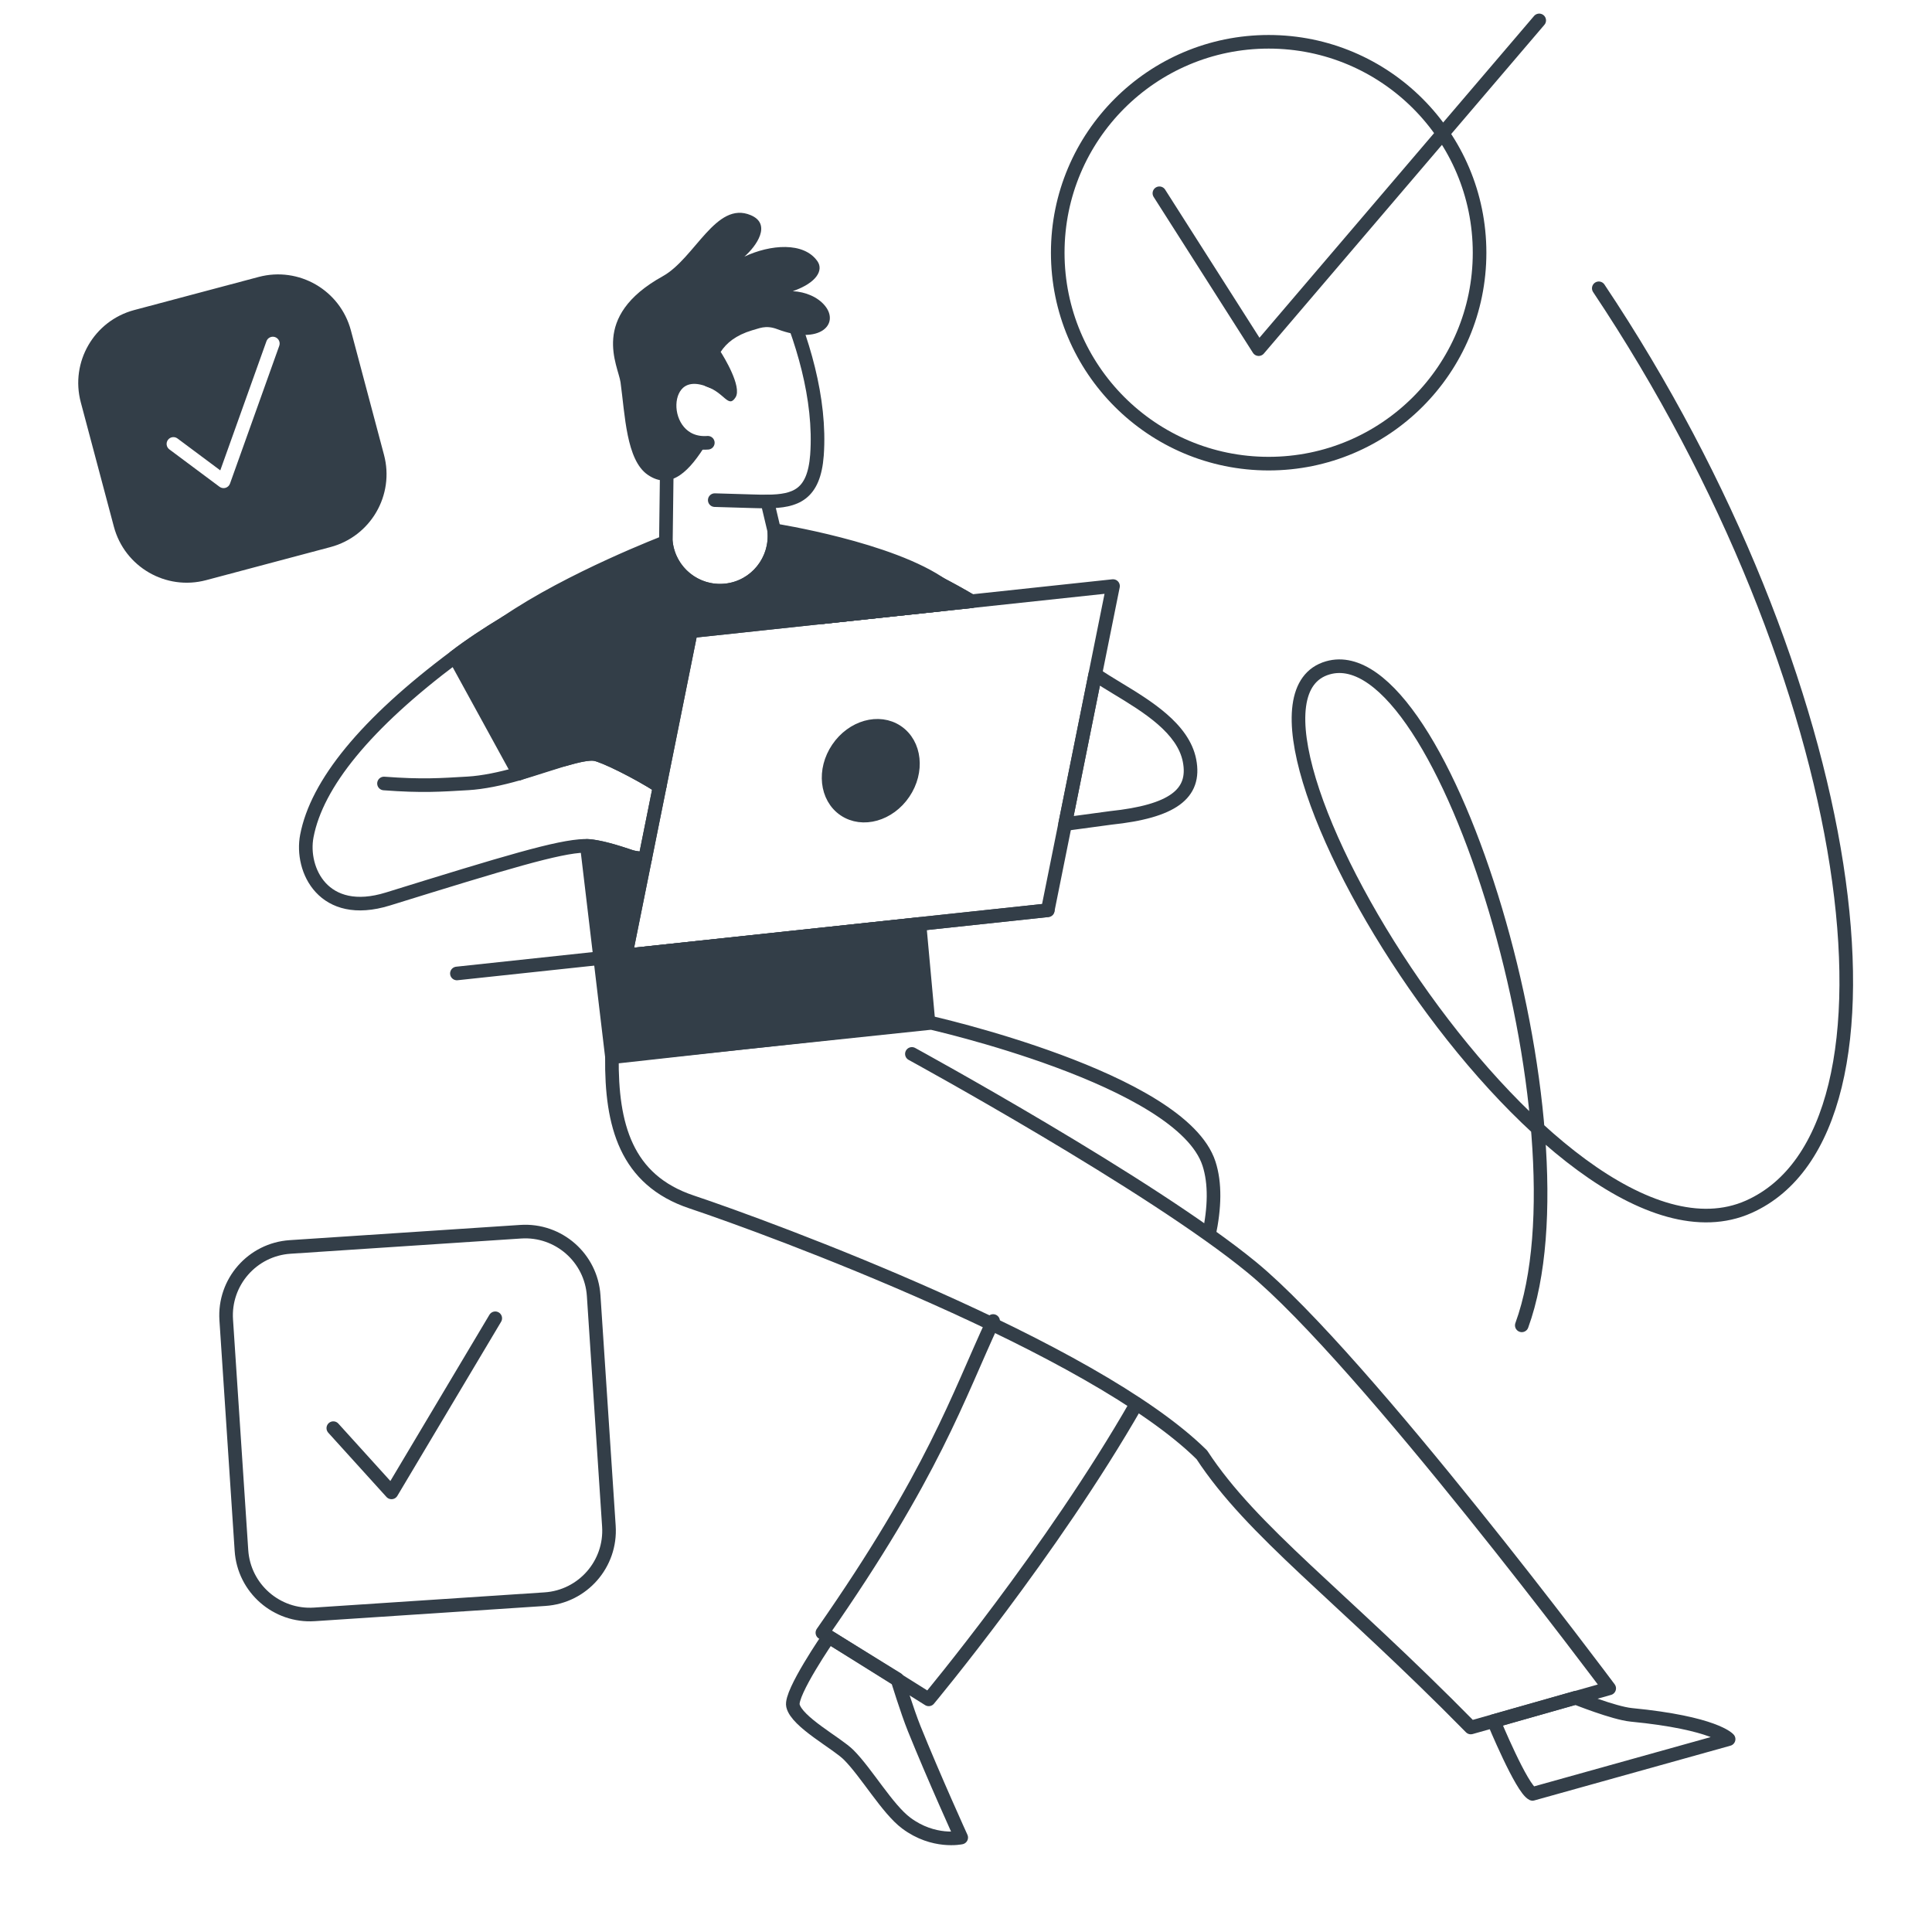 <svg width="568" height="568" viewBox="0 0 568 568" fill="none" xmlns="http://www.w3.org/2000/svg">
<path fill-rule="evenodd" clip-rule="evenodd" d="M160.219 470.144L92.437 474.621C81.324 475.354 71.72 466.941 70.987 455.828L66.509 388.046C65.776 376.934 74.19 367.329 85.302 366.596L153.085 362.119C164.197 361.386 173.801 369.799 174.535 380.912L179.012 448.694C179.745 459.806 171.331 469.411 160.219 470.144Z" stroke="#333E48" stroke-width="4" stroke-linecap="round" stroke-linejoin="round"/>
<path d="M372.979 136.308C407.226 136.308 434.989 108.545 434.989 74.297C434.989 40.05 407.226 12.287 372.979 12.287C338.732 12.287 310.969 40.05 310.969 74.297C310.969 108.545 338.732 136.308 372.979 136.308Z" stroke="#333E48" stroke-width="4" stroke-linecap="round" stroke-linejoin="round"/>
<path d="M340.857 56.82L370.045 102.648L452.523 6" stroke="#333E48" stroke-width="4" stroke-linecap="round" stroke-linejoin="round"/>
<path d="M97.992 419.871L115.1 438.757L145.604 387.568" stroke="#333E48" stroke-width="4" stroke-linecap="round" stroke-linejoin="round"/>
<path fill-rule="evenodd" clip-rule="evenodd" d="M99.297 98.176C96.716 88.478 86.766 82.708 77.07 85.288L40.504 95.018C40.504 95.018 40.504 95.018 40.504 95.018C30.806 97.599 25.036 107.549 27.617 117.245L37.346 153.811C37.346 153.811 37.346 153.811 37.346 153.811C39.927 163.509 49.877 169.279 59.573 166.698L96.139 156.969C105.837 154.388 111.607 144.438 109.026 134.742L99.297 98.176ZM76.041 81.423C87.874 78.274 100.013 85.316 103.163 97.147L112.892 133.713C112.892 133.713 112.892 133.713 112.892 133.713C116.041 145.545 108.999 157.685 97.168 160.835L60.602 170.564C48.769 173.713 36.63 166.671 33.48 154.84L23.751 118.274C23.751 118.274 23.751 118.274 23.751 118.274C20.602 106.441 27.644 94.301 39.475 91.152L76.041 81.423C76.041 81.423 76.041 81.423 76.041 81.423Z" fill="#333E48"/>
<path fill-rule="evenodd" clip-rule="evenodd" d="M60.087 168.631L96.653 158.901C107.417 156.036 113.824 144.991 110.959 134.227L101.229 97.661C98.364 86.897 87.319 80.49 76.555 83.355L39.989 93.085C29.225 95.95 22.818 106.995 25.683 117.759L35.413 154.325C38.278 165.089 49.323 171.496 60.087 168.631ZM82.1 101.668C82.472 100.628 81.93 99.483 80.89 99.111C79.85 98.74 78.706 99.281 78.334 100.321L64.762 138.288L52.178 128.907C51.292 128.247 50.039 128.429 49.379 129.315C48.719 130.2 48.902 131.453 49.787 132.114L64.54 143.112C65.048 143.491 65.706 143.606 66.314 143.423C66.921 143.239 67.405 142.779 67.618 142.181L82.1 101.668Z" fill="#333E48"/>
<path d="M470.036 84.76C546.752 199.576 565.072 332.083 514.122 354.786C456.604 380.412 350.851 207.704 390.382 196.342C424.707 186.472 468.528 331.724 447.4 389.647" stroke="#333E48" stroke-width="4" stroke-linecap="round" stroke-linejoin="round"/>
<path d="M243.661 481.206C243.661 481.206 232.264 497.734 233.126 501.46C234.231 506.254 246.013 512.445 249.494 515.917C254.752 521.163 260.888 531.838 266.421 535.973C274.502 542.02 282.595 540.229 282.595 540.229C282.595 540.229 274.642 522.759 268.766 508.198C266.695 503.061 263.813 493.649 263.813 493.649L243.661 481.206Z" stroke="#333E48" stroke-width="4" stroke-linecap="round" stroke-linejoin="round"/>
<path d="M291.974 388.369C281.532 410.799 274.546 433.039 241.78 480.016L273.041 499.606C273.041 499.606 309.291 456.121 334.089 412.778" stroke="#333E48" stroke-width="4" stroke-linecap="round" stroke-linejoin="round"/>
<path d="M439.144 505.998C439.144 505.998 447.369 525.902 450.558 527.391L508.207 511.299C508.207 511.299 504.188 506.545 479.583 504.158C474.506 503.667 463.202 499.135 463.202 499.135L439.144 505.998Z" stroke="#333E48" stroke-width="4" stroke-linecap="round" stroke-linejoin="round"/>
<path d="M268.092 309.846C268.092 309.846 338.581 348.361 368.104 372.651C401.025 399.732 473.1 496.369 473.1 496.369L432.407 507.877C393.868 468.692 368.218 450.457 353.331 427.709C321.353 396.074 226.387 361.073 203.313 353.365C183.979 346.906 179.709 330.712 179.903 310.818L272.953 300.53C272.953 300.53 347.342 317.098 355.439 342.103C357.312 347.877 357.127 355.024 355.423 363.046" stroke="#333E48" stroke-width="4" stroke-linecap="round" stroke-linejoin="round"/>
<path d="M285.592 176.757L285.805 178.745C286.661 178.654 287.363 178.024 287.546 177.183C287.73 176.342 287.354 175.477 286.614 175.037L285.592 176.757ZM241.868 181.435L240.012 180.69C239.75 181.341 239.849 182.082 240.273 182.642C240.697 183.202 241.383 183.498 242.081 183.424L241.868 181.435ZM275.652 171.264L276.573 169.488C276.556 169.48 276.539 169.471 276.522 169.463L275.652 171.264ZM272.298 169.646L273.167 167.844L273.167 167.844L272.298 169.646ZM313.136 242.273L311.175 241.878C311.048 242.512 311.234 243.169 311.677 243.641C312.119 244.113 312.763 244.342 313.404 244.255L313.136 242.273ZM313.164 242.269L313.432 244.251L313.433 244.251L313.164 242.269ZM326.506 240.464L326.297 238.475C326.278 238.477 326.258 238.48 326.238 238.482L326.506 240.464ZM349.711 223.594L347.748 223.976L347.748 223.977L349.711 223.594ZM328.557 202.42L329.594 200.709L328.557 202.42ZM322.009 198.266L323.162 196.632C323.115 196.599 323.067 196.568 323.017 196.538L322.009 198.266ZM321.998 198.26L323.006 196.532C322.448 196.207 321.768 196.171 321.179 196.435C320.59 196.699 320.165 197.232 320.037 197.865L321.998 198.26ZM285.379 174.768L241.655 179.446L242.081 183.424L285.805 178.745L285.379 174.768ZM286.614 175.037C283.454 173.159 280.065 171.299 276.573 169.488L274.732 173.04C278.171 174.823 281.49 176.645 284.57 178.476L286.614 175.037ZM276.522 169.463L273.167 167.844L271.429 171.447L274.783 173.065L276.522 169.463ZM273.167 167.844C260.454 161.714 245.249 167.652 240.012 180.69L243.724 182.181C248.1 171.286 260.807 166.325 271.429 171.447L273.167 167.844ZM313.404 244.255C313.413 244.254 313.423 244.252 313.432 244.251L312.897 240.287C312.887 240.288 312.878 240.29 312.868 240.291L313.404 244.255ZM313.433 244.251L326.775 242.446L326.238 238.482L312.896 240.287L313.433 244.251ZM326.715 242.453C335.86 241.492 342.597 239.696 346.819 236.616C348.98 235.04 350.515 233.103 351.335 230.774C352.149 228.461 352.202 225.921 351.674 223.212L347.748 223.977C348.178 226.184 348.081 227.972 347.562 229.446C347.049 230.903 346.07 232.211 344.462 233.384C341.144 235.804 335.321 237.527 326.297 238.475L326.715 242.453ZM351.674 223.212C350.628 217.84 347.113 213.485 342.987 209.903C338.856 206.315 333.877 203.304 329.594 200.709L327.521 204.13C331.861 206.76 336.536 209.598 340.365 212.923C344.198 216.252 346.949 219.873 347.748 223.976L351.674 223.212ZM329.594 200.709C327.148 199.228 324.951 197.895 323.162 196.632L320.855 199.899C322.781 201.26 325.111 202.671 327.521 204.13L329.594 200.709ZM323.017 196.538L323.006 196.532L320.99 199.987L321.001 199.993L323.017 196.538ZM315.097 242.668L323.959 198.654L320.037 197.865L311.175 241.878L315.097 242.668Z" fill="#333E48"/>
<path fill-rule="evenodd" clip-rule="evenodd" d="M196.057 136.136L195.765 159.329C196.689 168.121 204.565 174.504 213.362 173.579C222.153 172.655 228.536 164.779 227.611 155.982L225.583 147.432L225.625 147.433C233.857 147.347 239.301 145.52 240.187 133.798C241.38 117.197 235.9 99.332 229.186 84.503L192.349 109.169L196.057 136.136Z" stroke="#333E48" stroke-width="4" stroke-linecap="round" stroke-linejoin="round"/>
<path d="M225.625 147.432C224.236 147.448 222.768 147.414 221.231 147.366C218.016 147.27 210.133 147.037 210.133 147.037" stroke="#333E48" stroke-width="4" stroke-linecap="round" stroke-linejoin="round"/>
<path d="M209.399 112.151C192.981 104.789 192.819 131.352 208.098 130.17" stroke="#333E48" stroke-width="4" stroke-linecap="round" stroke-linejoin="round"/>
<path d="M242.543 89.9C240.465 87.347 236.857 85.802 233.077 85.603C240.153 83.139 242.151 79.41 240.318 76.795C236.288 71.033 226.462 71.867 218.848 75.444C222.374 72.375 226.952 65.886 220.715 63.258C210.473 58.939 204.33 75.955 194.819 81.227C173.282 93.169 181.752 107.442 182.437 112.415C183.753 121.95 184.108 135.225 190.416 139.576C197.412 144.404 202.983 138.062 207.629 130.525C207.859 130.125 202.268 128.474 202.268 128.474L198.075 124.696L197.377 118.055L200.733 112.777L206.67 112.446C206.744 113.003 207.045 113.431 207.668 113.638C213.027 115.422 214.124 120.185 216.252 116.809C218.219 113.679 212.706 104.758 211.879 103.454C213.555 100.847 216.341 98.551 221.125 97.107C223.034 96.661 224.974 95.422 228.547 96.782C241.073 101.536 246.895 95.246 242.543 89.9Z" fill="#333E48"/>
<path d="M308.036 267.608L134.327 286.195" stroke="#333E48" stroke-width="4" stroke-linecap="round" stroke-linejoin="round"/>
<path fill-rule="evenodd" clip-rule="evenodd" d="M327.226 172.302L203.129 185.581L183.933 280.888L308.036 267.609L327.226 172.302Z" stroke="#333E48" stroke-width="4" stroke-linecap="round" stroke-linejoin="round"/>
<path d="M193.936 231.212L195.897 231.607C196.06 230.799 195.71 229.974 195.017 229.529L193.936 231.212ZM189.662 252.437L189.577 254.436C190.56 254.477 191.428 253.797 191.622 252.832L189.662 252.437ZM189.589 252.434L189.674 250.436L189.673 250.436L189.589 252.434ZM185.326 251.811L184.694 253.709L184.697 253.71L185.326 251.811ZM185.152 251.753L184.519 253.65L184.52 253.65L185.152 251.753ZM171.872 248.671L171.821 246.672L171.82 246.672L171.872 248.671ZM114.034 264.303L114.626 266.213L114.626 266.213L114.034 264.303ZM90.203 245.809L88.238 245.435L88.238 245.435L90.203 245.809ZM133.706 193.138L133.497 191.149C133.139 191.187 132.798 191.321 132.509 191.536L133.706 193.138ZM133.717 193.137L133.926 195.126C134.294 195.087 134.645 194.947 134.938 194.721L133.717 193.137ZM148.745 183.045L147.759 181.305C147.743 181.314 147.726 181.324 147.71 181.334L148.745 183.045ZM151.987 181.209L151.002 179.468L151.001 179.469L151.987 181.209ZM183.29 191.346L181.471 192.179L181.472 192.18L183.29 191.346ZM169.956 221.882L170.579 223.782L170.58 223.782L169.956 221.882ZM166.013 223.175L166.547 225.102C166.577 225.094 166.607 225.085 166.636 225.075L166.013 223.175ZM152.505 227.429L151.848 225.54C150.823 225.896 150.269 227.005 150.6 228.039C150.932 229.073 152.027 229.653 153.068 229.348L152.505 227.429ZM159.702 225.198L159.095 223.292L159.095 223.292L159.702 225.198ZM174.904 221.707L174.593 223.683L174.594 223.683L174.904 221.707ZM193.926 231.206L192.845 232.888L192.846 232.889L193.926 231.206ZM191.976 230.817L187.701 252.043L191.622 252.832L195.897 231.607L191.976 230.817ZM189.746 250.439L189.674 250.436L189.504 254.433L189.577 254.436L189.746 250.439ZM189.673 250.436C188.81 250.4 187.182 250.319 185.955 249.913L184.697 253.71C186.537 254.319 188.721 254.399 189.504 254.433L189.673 250.436ZM185.958 249.914L185.784 249.856L184.52 253.65L184.694 253.709L185.958 249.914ZM185.784 249.856C184.167 249.317 181.727 248.503 179.212 247.838C176.745 247.185 173.999 246.616 171.821 246.672L171.923 250.67C173.489 250.63 175.761 251.062 178.188 251.704C180.566 252.334 182.894 253.109 184.519 253.65L185.784 249.856ZM171.82 246.672C167.709 246.778 161.706 248.065 152.563 250.597C143.366 253.145 130.79 257.013 113.441 262.393L114.626 266.213C131.993 260.828 144.505 256.98 153.631 254.452C162.812 251.909 168.37 250.763 171.924 250.67L171.82 246.672ZM113.441 262.393C104.515 265.16 98.95 263.039 95.765 259.596C92.445 256.006 91.33 250.586 92.168 246.183L88.238 245.435C87.203 250.876 88.512 257.645 92.829 262.312C97.282 267.127 104.568 269.331 114.626 266.213L113.441 262.393ZM92.168 246.183C94.937 231.626 108.712 214.31 134.904 194.74L132.509 191.536C106.207 211.188 91.309 229.293 88.238 245.435L92.168 246.183ZM133.916 195.127L133.926 195.126L133.508 191.148L133.497 191.149L133.916 195.127ZM134.938 194.721C139.201 191.435 144.32 188.057 149.779 184.757L147.71 181.334C142.177 184.679 136.92 188.143 132.496 191.553L134.938 194.721ZM149.73 184.786L152.972 182.95L151.001 179.469L147.759 181.305L149.73 184.786ZM152.971 182.95C163.343 177.085 176.511 181.348 181.471 192.179L185.108 190.514C179.171 177.55 163.412 172.45 151.002 179.468L152.971 182.95ZM181.472 192.18C186.53 203.211 180.863 216.19 169.331 219.982L170.58 223.782C184.379 219.244 191.161 203.714 185.108 190.513L181.472 192.18ZM169.332 219.982L165.39 221.274L166.636 225.075L170.579 223.782L169.332 219.982ZM165.48 221.247C162.303 222.127 158.893 223.201 156.287 224.051C154.982 224.477 153.874 224.849 153.092 225.114C152.701 225.246 152.391 225.352 152.178 225.426C152.072 225.462 151.99 225.49 151.934 225.51C151.906 225.519 151.885 225.527 151.871 225.532C151.863 225.534 151.858 225.536 151.854 225.537C151.852 225.538 151.851 225.539 151.85 225.539C151.849 225.539 151.849 225.539 151.848 225.539C151.848 225.539 151.848 225.539 151.848 225.539C151.848 225.54 151.848 225.54 152.505 227.429C153.162 229.318 153.162 229.318 153.162 229.318C153.162 229.318 153.162 229.318 153.162 229.317C153.162 229.317 153.163 229.317 153.163 229.317C153.164 229.317 153.165 229.317 153.166 229.316C153.17 229.315 153.175 229.313 153.181 229.311C153.195 229.306 153.215 229.299 153.241 229.29C153.295 229.272 153.374 229.244 153.478 229.208C153.686 229.137 153.99 229.033 154.376 228.902C155.147 228.641 156.24 228.274 157.529 227.854C160.11 227.012 163.454 225.959 166.547 225.102L165.48 221.247ZM153.068 229.348C155.527 228.626 157.979 227.845 160.308 227.103L159.095 223.292C156.759 224.036 154.349 224.803 151.942 225.51L153.068 229.348ZM160.308 227.103C163.614 226.051 166.644 225.087 169.199 224.438C171.849 223.765 173.632 223.531 174.593 223.683L175.216 219.731C173.343 219.436 170.814 219.901 168.214 220.561C165.52 221.246 162.365 222.251 159.095 223.292L160.308 227.103ZM174.594 223.683C174.992 223.745 175.902 224.037 177.308 224.623C178.651 225.183 180.291 225.943 182.068 226.829C185.626 228.602 189.653 230.837 192.845 232.888L195.007 229.523C191.667 227.377 187.51 225.071 183.853 223.249C182.023 222.337 180.297 221.535 178.846 220.931C177.458 220.352 176.143 219.877 175.215 219.731L174.594 223.683ZM192.846 232.889C192.851 232.892 192.853 232.893 192.856 232.895L195.017 229.529C195.013 229.527 195.008 229.524 195.006 229.522L192.846 232.889Z" fill="#333E48"/>
<path fill-rule="evenodd" clip-rule="evenodd" d="M285.573 176.758C282.456 174.905 279.104 173.066 275.642 171.27L272.287 169.652C260.622 164.026 246.669 169.473 241.86 181.435L285.573 176.758Z" fill="#333E48"/>
<path d="M275.642 171.27L276.562 169.495C276.545 169.486 276.528 169.477 276.511 169.469L275.642 171.27ZM285.573 176.758L285.786 178.747C286.642 178.655 287.344 178.026 287.527 177.184C287.711 176.343 287.335 175.479 286.595 175.039L285.573 176.758ZM272.287 169.652L273.156 167.85L273.156 167.85L272.287 169.652ZM241.86 181.435L240.004 180.689C239.742 181.341 239.841 182.082 240.264 182.642C240.688 183.202 241.374 183.499 242.072 183.424L241.86 181.435ZM274.721 173.046C278.157 174.827 281.474 176.648 284.552 178.477L286.595 175.039C283.437 173.162 280.051 171.304 276.562 169.495L274.721 173.046ZM271.418 171.453L274.773 173.072L276.511 169.469L273.156 167.85L271.418 171.453ZM243.715 182.181C248.094 171.29 260.798 166.332 271.418 171.453L273.156 167.85C260.446 161.721 245.244 167.656 240.004 180.689L243.715 182.181ZM285.36 174.769L241.647 179.447L242.072 183.424L285.786 178.747L285.36 174.769Z" fill="#333E48"/>
<path fill-rule="evenodd" clip-rule="evenodd" d="M148.741 183.047C167.792 169.996 195.764 159.328 195.764 159.328C196.688 168.12 204.564 174.503 213.36 173.578C222.152 172.654 228.524 164.68 227.6 155.888C227.6 155.888 262.065 161.285 277.214 172.2L275.986 177.785L203.127 185.581L193.936 231.212C193.933 231.21 193.93 231.208 193.926 231.206C187.394 227.009 177.557 222.124 174.904 221.707C173.033 221.412 169.869 222.116 166.042 223.232L166.018 223.173L169.956 221.882C182.621 217.717 188.846 203.463 183.29 191.346C177.841 179.449 163.378 174.768 151.987 181.209L148.745 183.045L148.741 183.047L148.741 183.047ZM189.662 252.437L189.589 252.434C188.765 252.4 186.859 252.319 185.326 251.811L185.152 251.753C182.094 250.734 176.322 248.811 172.535 248.675L179.893 310.594L272.986 300.809L270.32 271.644L183.931 280.888L189.662 252.437Z" fill="#333E48"/>
<path d="M195.764 159.328L197.753 159.119C197.688 158.502 197.34 157.949 196.81 157.624C196.281 157.299 195.631 157.238 195.051 157.46L195.764 159.328ZM148.741 183.047L147.611 181.397C146.822 181.937 146.526 182.96 146.904 183.838L148.741 183.047ZM227.6 155.888L227.91 153.912C227.296 153.816 226.672 154.011 226.222 154.439C225.772 154.867 225.546 155.479 225.611 156.097L227.6 155.888ZM277.214 172.2L279.168 172.629C279.339 171.85 279.031 171.044 278.384 170.577L277.214 172.2ZM275.986 177.785L276.199 179.773C277.054 179.682 277.755 179.054 277.94 178.214L275.986 177.785ZM203.127 185.581L202.914 183.592C202.046 183.685 201.338 184.33 201.166 185.186L203.127 185.581ZM193.936 231.212L192.856 232.895C193.412 233.252 194.108 233.311 194.716 233.054C195.325 232.796 195.767 232.255 195.897 231.607L193.936 231.212ZM193.926 231.206L192.845 232.888L192.847 232.89L193.926 231.206ZM174.904 221.707L174.593 223.683L174.594 223.683L174.904 221.707ZM166.042 223.232L164.191 223.989C164.578 224.937 165.619 225.439 166.601 225.152L166.042 223.232ZM166.018 223.173L165.394 221.273C164.867 221.446 164.435 221.83 164.202 222.334C163.969 222.839 163.956 223.417 164.167 223.931L166.018 223.173ZM169.956 221.882L170.579 223.782L170.58 223.782L169.956 221.882ZM183.29 191.346L181.471 192.179L181.472 192.18L183.29 191.346ZM151.987 181.209L151.002 179.468L151.001 179.469L151.987 181.209ZM148.745 183.045L147.759 181.305C147.743 181.314 147.726 181.324 147.71 181.334L148.745 183.045ZM148.741 183.047L146.905 183.839C147.133 184.37 147.58 184.776 148.131 184.952C148.681 185.128 149.281 185.058 149.776 184.759L148.741 183.047ZM189.662 252.437L191.622 252.832C191.738 252.259 191.596 251.664 191.236 251.204C190.875 250.743 190.331 250.464 189.746 250.439L189.662 252.437ZM189.589 252.434L189.674 250.436L189.673 250.436L189.589 252.434ZM185.326 251.811L184.694 253.709L184.697 253.71L185.326 251.811ZM185.152 251.753L184.52 253.65L184.52 253.65L185.152 251.753ZM172.535 248.675L172.606 246.677C172.022 246.656 171.459 246.891 171.063 247.321C170.668 247.75 170.48 248.331 170.549 248.911L172.535 248.675ZM179.893 310.594L177.907 310.83C178.036 311.916 179.014 312.697 180.102 312.583L179.893 310.594ZM272.986 300.809L273.195 302.798C274.283 302.684 275.077 301.717 274.977 300.627L272.986 300.809ZM270.32 271.644L272.311 271.462C272.263 270.929 272.002 270.437 271.587 270.098C271.173 269.758 270.64 269.599 270.107 269.656L270.32 271.644ZM183.931 280.888L181.971 280.493C181.845 281.118 182.024 281.765 182.454 282.236C182.883 282.706 183.511 282.945 184.144 282.877L183.931 280.888ZM195.764 159.328C195.051 157.46 195.051 157.46 195.05 157.46C195.05 157.46 195.05 157.46 195.049 157.46C195.048 157.461 195.046 157.461 195.045 157.462C195.041 157.464 195.035 157.466 195.028 157.469C195.014 157.474 194.992 157.482 194.965 157.493C194.909 157.514 194.828 157.546 194.721 157.587C194.508 157.67 194.194 157.792 193.789 157.952C192.979 158.273 191.803 158.744 190.333 159.35C187.394 160.562 183.278 162.314 178.563 164.476C169.152 168.791 157.276 174.776 147.611 181.397L149.871 184.697C159.257 178.267 170.892 172.393 180.23 168.112C184.889 165.975 188.957 164.244 191.858 163.048C193.308 162.45 194.466 161.986 195.26 161.672C195.657 161.515 195.963 161.396 196.169 161.316C196.271 161.276 196.349 161.246 196.401 161.226C196.427 161.216 196.446 161.209 196.459 161.204C196.465 161.201 196.47 161.2 196.473 161.199C196.474 161.198 196.475 161.198 196.476 161.197C196.476 161.197 196.476 161.197 196.476 161.197C196.476 161.197 196.476 161.197 195.764 159.328ZM213.151 171.589C205.454 172.398 198.561 166.813 197.753 159.119L193.775 159.537C194.814 169.427 203.674 176.607 213.569 175.567L213.151 171.589ZM225.611 156.097C226.421 163.805 220.829 170.782 213.151 171.589L213.569 175.567C223.475 174.526 230.627 165.554 229.589 155.679L225.611 156.097ZM278.384 170.577C270.475 164.88 257.741 160.729 247.226 158.015C241.923 156.645 237.101 155.621 233.605 154.939C231.856 154.598 230.437 154.342 229.453 154.171C228.961 154.085 228.578 154.021 228.316 153.978C228.185 153.957 228.085 153.94 228.016 153.929C227.982 153.924 227.956 153.92 227.938 153.917C227.929 153.915 227.922 153.914 227.918 153.914C227.915 153.913 227.913 153.913 227.912 153.913C227.911 153.913 227.911 153.912 227.91 153.912C227.91 153.912 227.91 153.912 227.6 155.888C227.291 157.864 227.291 157.864 227.291 157.864C227.291 157.864 227.291 157.864 227.291 157.864C227.292 157.864 227.293 157.865 227.295 157.865C227.299 157.865 227.304 157.866 227.312 157.867C227.327 157.87 227.351 157.874 227.382 157.879C227.445 157.889 227.54 157.904 227.666 157.925C227.916 157.966 228.288 158.029 228.768 158.112C229.728 158.279 231.12 158.53 232.839 158.865C236.278 159.536 241.019 160.543 246.226 161.888C256.731 164.6 268.804 168.605 276.045 173.823L278.384 170.577ZM277.94 178.214L279.168 172.629L275.261 171.77L274.033 177.355L277.94 178.214ZM275.773 175.796L202.914 183.592L203.34 187.569L276.199 179.773L275.773 175.796ZM201.166 185.186L191.976 230.817L195.897 231.607L205.087 185.976L201.166 185.186ZM192.847 232.89C192.85 232.891 192.852 232.893 192.856 232.895L195.017 229.529C195.013 229.527 195.009 229.524 195.005 229.522L192.847 232.89ZM174.594 223.683C174.992 223.745 175.902 224.037 177.308 224.623C178.651 225.183 180.291 225.943 182.068 226.829C185.626 228.602 189.653 230.837 192.845 232.888L195.007 229.523C191.667 227.377 187.51 225.071 183.853 223.249C182.023 222.337 180.297 221.535 178.846 220.931C177.458 220.352 176.143 219.877 175.215 219.731L174.594 223.683ZM166.601 225.152C168.492 224.601 170.165 224.167 171.571 223.907C173.018 223.639 174.003 223.59 174.593 223.683L175.216 219.731C173.934 219.529 172.402 219.685 170.842 219.974C169.241 220.271 167.419 220.747 165.482 221.312L166.601 225.152ZM164.167 223.931L164.191 223.989L167.893 222.475L167.869 222.416L164.167 223.931ZM169.332 219.982L165.394 221.273L166.641 225.074L170.579 223.782L169.332 219.982ZM181.472 192.18C186.53 203.211 180.863 216.19 169.331 219.982L170.58 223.782C184.379 219.244 191.161 203.714 185.108 190.513L181.472 192.18ZM152.971 182.95C163.343 177.085 176.511 181.348 181.471 192.179L185.108 190.514C179.171 177.55 163.412 172.45 151.002 179.468L152.971 182.95ZM149.73 184.786L152.972 182.95L151.001 179.469L147.759 181.305L149.73 184.786ZM149.776 184.759L149.779 184.757L147.71 181.334L147.707 181.336L149.776 184.759ZM146.904 183.838L146.905 183.839L150.578 182.256L150.578 182.255L146.904 183.838ZM189.746 250.439L189.674 250.436L189.504 254.433L189.577 254.436L189.746 250.439ZM189.673 250.436C188.81 250.4 187.182 250.319 185.955 249.913L184.697 253.71C186.537 254.319 188.721 254.399 189.504 254.433L189.673 250.436ZM185.958 249.914L185.784 249.856L184.52 253.65L184.694 253.709L185.958 249.914ZM185.784 249.856C184.259 249.347 182.002 248.595 179.642 247.953C177.313 247.32 174.74 246.753 172.606 246.677L172.463 250.674C174.117 250.733 176.323 251.196 178.592 251.813C180.829 252.421 182.987 253.14 184.52 253.65L185.784 249.856ZM170.549 248.911L177.907 310.83L181.879 310.358L174.521 248.439L170.549 248.911ZM180.102 312.583L273.195 302.798L272.777 298.82L179.684 308.605L180.102 312.583ZM274.977 300.627L272.311 271.462L268.328 271.827L270.994 300.991L274.977 300.627ZM184.144 282.877L270.532 273.633L270.107 269.656L183.719 278.899L184.144 282.877ZM187.701 252.043L181.971 280.493L185.892 281.283L191.622 252.832L187.701 252.043Z" fill="#333E48"/>
<path d="M265.682 233.127C269.963 226.794 269.1 218.73 263.753 215.116C258.407 211.503 250.603 213.708 246.322 220.042C242.041 226.375 242.904 234.439 248.251 238.053C253.597 241.666 261.401 239.461 265.682 233.127Z" fill="#333E48" stroke="#333E48" stroke-width="4" stroke-linecap="round" stroke-linejoin="round"/>
<path fill-rule="evenodd" clip-rule="evenodd" d="M148.742 183.045C143.245 186.368 138.057 189.789 133.714 193.137L152.506 227.423C152.506 227.423 159.745 224.905 166.015 223.169L169.957 221.876C182.623 217.716 188.842 203.458 183.291 191.34C177.838 179.449 163.374 174.762 151.988 181.203L148.742 183.045Z" fill="#333E48" stroke="#333E48" stroke-width="4" stroke-linecap="round" stroke-linejoin="round"/>
<path d="M112.893 230.342C124.103 231.187 129.472 230.78 137.62 230.305C141.923 230.051 147.233 228.981 152.523 227.426" stroke="#333E48" stroke-width="4" stroke-linecap="round" stroke-linejoin="round"/>
</svg>

